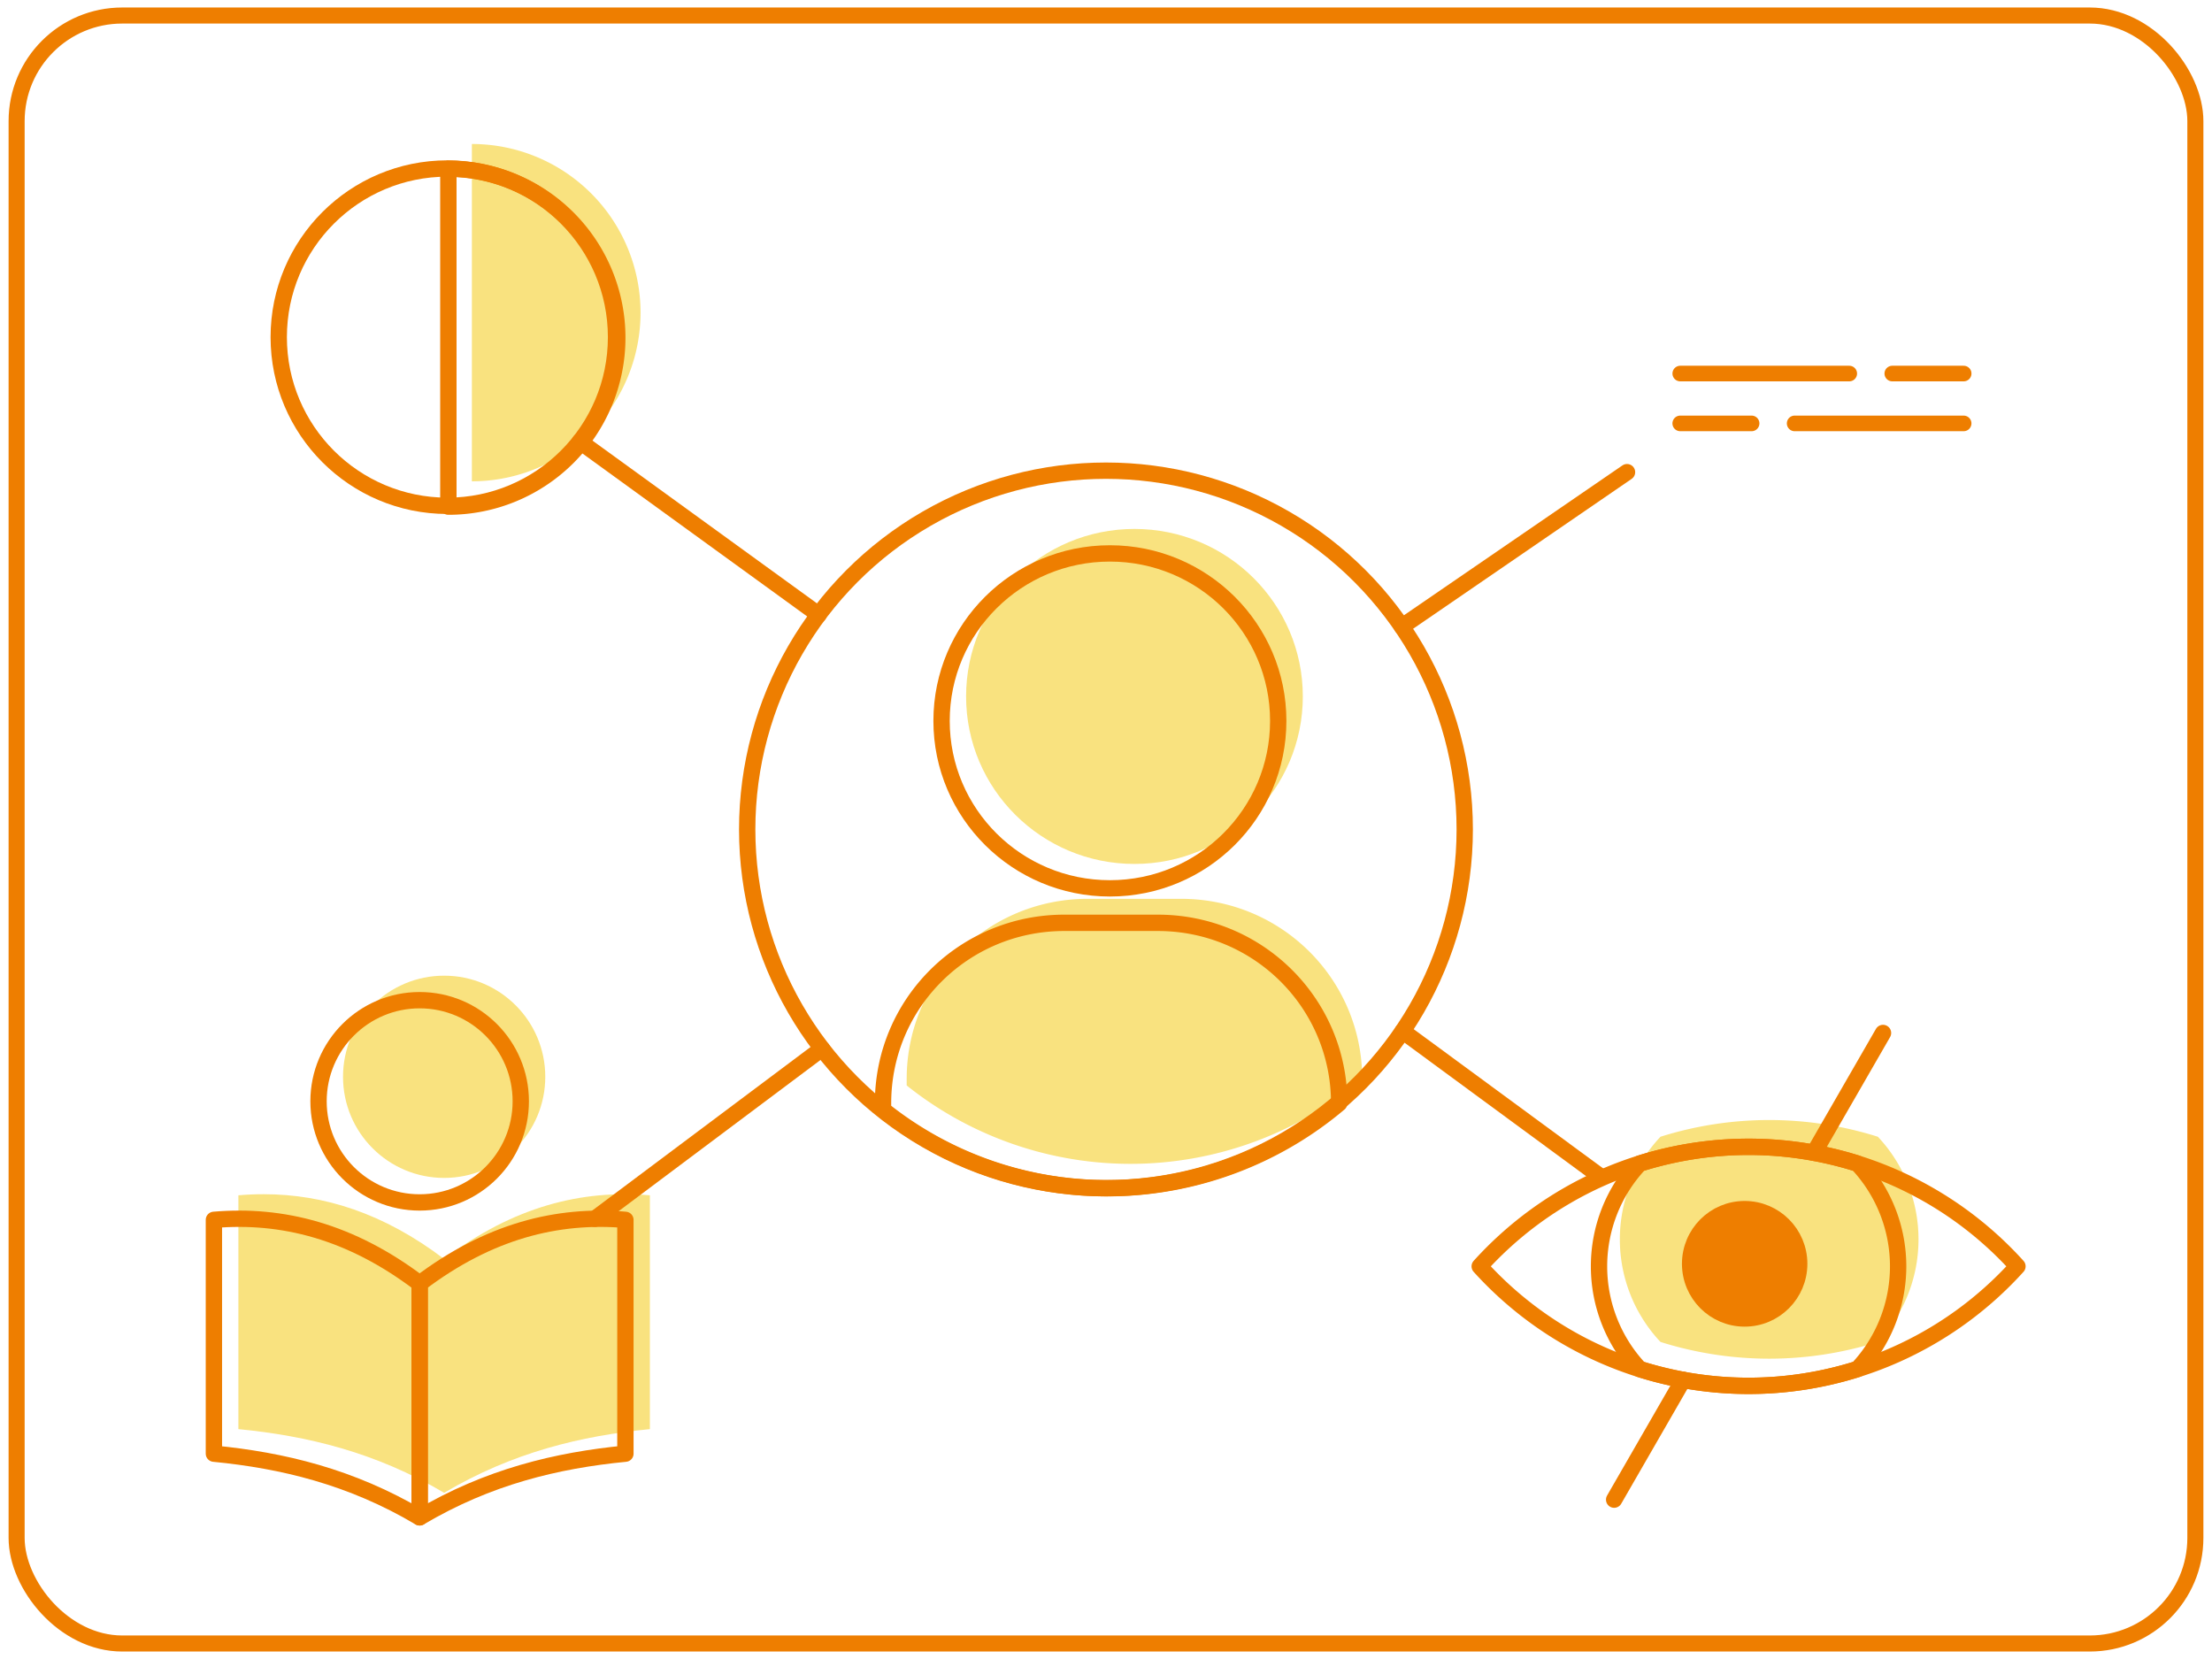 <?xml version="1.0"?>
<svg xmlns="http://www.w3.org/2000/svg" width="1024" height="768" version="1.1" viewBox="0 0 270.93 203.2">
 <g fill="#f3c500" opacity=".5">
  <path x="199.562" y="18.132" width="53.186" height="40.655" rx="11.342" ry="11.342" d="m210.9 18.132h30.502c6.284 0 11.342 5.059 11.342 11.342v17.971c0 6.284-5.059 11.342-11.342 11.342h-30.502c-6.284 0-11.342-5.059-11.342-11.342v-17.971c0-6.284 5.059-11.342 11.342-11.342z"/>
  <path d="m32.329 146.27c-1.044-1e-3 -2.089 0.044-3.132 0.134v28.64c8.4 0.818 16.801 2.824 25.201 7.801 8.4-4.976 16.801-6.982 25.201-7.801v-28.64c-8.344-0.716-16.736 1.378-25.201 7.801-7.407-5.62-14.758-7.925-22.069-7.934z"/>
  <circle cx="54.399" cy="131.89" r="12.386"/>
  <path d="m57.796 17.638v41.315a20.658 20.658 0 0 0 20.658-20.658 20.658 20.658 0 0 0-20.658-20.658z"/>
  <ellipse cx="138.95" cy="85.302" rx="20.622" ry="20.516" style="mix-blend-mode:normal;paint-order:normal"/>
  <path d="m133.24 110.09c-12.292 0-22.188 9.845-22.188 22.074v0.788a43.95 43.95 0 0 0 27.416 9.6 43.95 43.95 0 0 0 28.379-10.39c-2e-3 -12.228-9.897-22.071-22.188-22.071z" style="mix-blend-mode:normal;paint-order:normal"/>
  <path transform="matrix(1.444 0 0 1.447 -86.864 -40.594)" d="m210.22 122.86a30.716 30.716 0 0 0-9.221 1.416 12.666 12.666 0 0 0-3.446 8.684 12.666 12.666 0 0 0 3.446 8.684 30.716 30.716 0 0 0 9.221 1.417 30.716 30.716 0 0 0 9.221-1.417 12.666 12.666 0 0 0 3.445-8.684 12.666 12.666 0 0 0-3.446-8.684 30.716 30.716 0 0 0-9.22-1.416z"/>
 </g>
 <g stroke="#ee7e00" stroke-linejoin="round">
  <g transform="matrix(.697 0 0 .697 117.75 64.113)" fill="none" stroke-linecap="round" style="mix-blend-mode:normal">
   <ellipse cx="26.101" cy="34.697" rx="29.582" ry="29.43" stroke-width="2.869" style="mix-blend-mode:normal;paint-order:normal"/>
   <path transform="matrix(.265 0 0 .265 -110.06 115.67)" d="m483.66-171.65c-66.643 0-120.29 53.377-120.29 119.68v4.271a238.28 238.28 0 0 0 148.64 52.045 238.28 238.28 0 0 0 153.86-56.332c-0.008-66.294-53.657-119.66-120.29-119.66z" stroke-width="10.843" style="mix-blend-mode:normal;paint-order:normal"/>
   <circle cx="25.41" cy="53.773" r="63.046" stroke-width="2.869"/>
  </g>
  <g transform="translate(20.472 -13.272)" fill="none" stroke-linecap="round">
   <path x="176.091" y="34.404" width="53.186" height="40.655" rx="11.342" ry="11.342" d="m187.43 34.404h30.502c6.284 0 11.342 5.059 11.342 11.342v17.971c0 6.284-5.059 11.342-11.342 11.342h-30.502c-6.284 0-11.342-5.059-11.342-11.342v-17.971c0-6.284 5.059-11.342 11.342-11.342z" stroke-dashoffset="75.591" stroke-width="2.079"/>
   <path d="m185.33 59.025h20.699m5.272 0h8.742" stroke-width="1.912"/>
   <path d="m220.04 65.132h-20.699m-5.272 0h-8.742" stroke-width="1.912"/>
  </g>
  <g transform="matrix(1.444 0 0 1.447 -86.864 -40.594)" stroke-linecap="round" stroke-width=".692">
   <g stroke-dashoffset="75.591">
    <path transform="scale(.265)" d="m786.69 472.18a116.09 116.09 0 0 0-86.061 38.178 116.09 116.09 0 0 0 86.061 38.174 116.09 116.09 0 0 0 86.059-38.176 116.09 116.09 0 0 0-86.059-38.176z" fill="none" stroke-width="5.228"/>
    <path transform="scale(.265)" d="m786.69 472.18a116.09 116.09 0 0 0-34.85 5.354 47.872 47.872 0 0 0-13.023 32.822 47.872 47.872 0 0 0 13.023 32.82 116.09 116.09 0 0 0 34.85 5.356 116.09 116.09 0 0 0 34.85-5.356 47.872 47.872 0 0 0 13.021-32.82 47.872 47.872 0 0 0-13.023-32.822 116.09 116.09 0 0 0-34.848-5.354z" fill="none" stroke-width="5.228"/>
    <circle cx="208.14" cy="135.03" r="4.628" fill="#ee7e00" stroke-width="1.383"/>
   </g>
   <path transform="scale(.265)" d="m829.72 435.82-22.088 38.258m-41.885 72.543-22.088 38.258" fill="none" stroke-width="5.228"/>
  </g>
  <g transform="translate(-12.916 13.092)" fill="none" stroke-dashoffset="75.591" stroke-linecap="round" stroke-width="2">
   <path d="m64.315 144.12c8.466-6.423 16.857-8.516 25.201-7.801v28.639c-8.4 0.818-16.801 2.825-25.201 7.801z"/>
   <path d="m64.315 144.12c-8.466-6.423-16.857-8.516-25.201-7.801v28.639c8.4 0.818 16.801 2.825 25.201 7.801z"/>
   <circle cx="64.315" cy="121.8" r="12.386"/>
  </g>
  <g transform="translate(-20.522 -1.861)" fill="none" stroke-linecap="round">
   <circle cx="75.318" cy="43.157" r="20.658" stroke-dashoffset="75.591" stroke-width="2"/>
   <path transform="scale(.265)" d="m284.67 85.037v156.15a78.076 78.076 0 0 0 78.076-78.076 78.076 78.076 0 0 0-78.076-78.076z" stroke-width="7.559"/>
  </g>
  <g fill="none">
   <g stroke-linecap="round" stroke-width="2">
    <path d="m100.67 128.45-27.812 20.831"/>
    <path d="m171.81 126.31 24.088 17.701"/>
    <path d="m171.71 76.742 27.572-18.91"/>
    <path d="m100.27 75.286-29.244-21.204"/>
   </g>
   <rect x="2.034" y="1.902" width="266.86" height="199.4" ry="12.932" stroke-width="1.966"/>
  </g>
 </g>
</svg>
